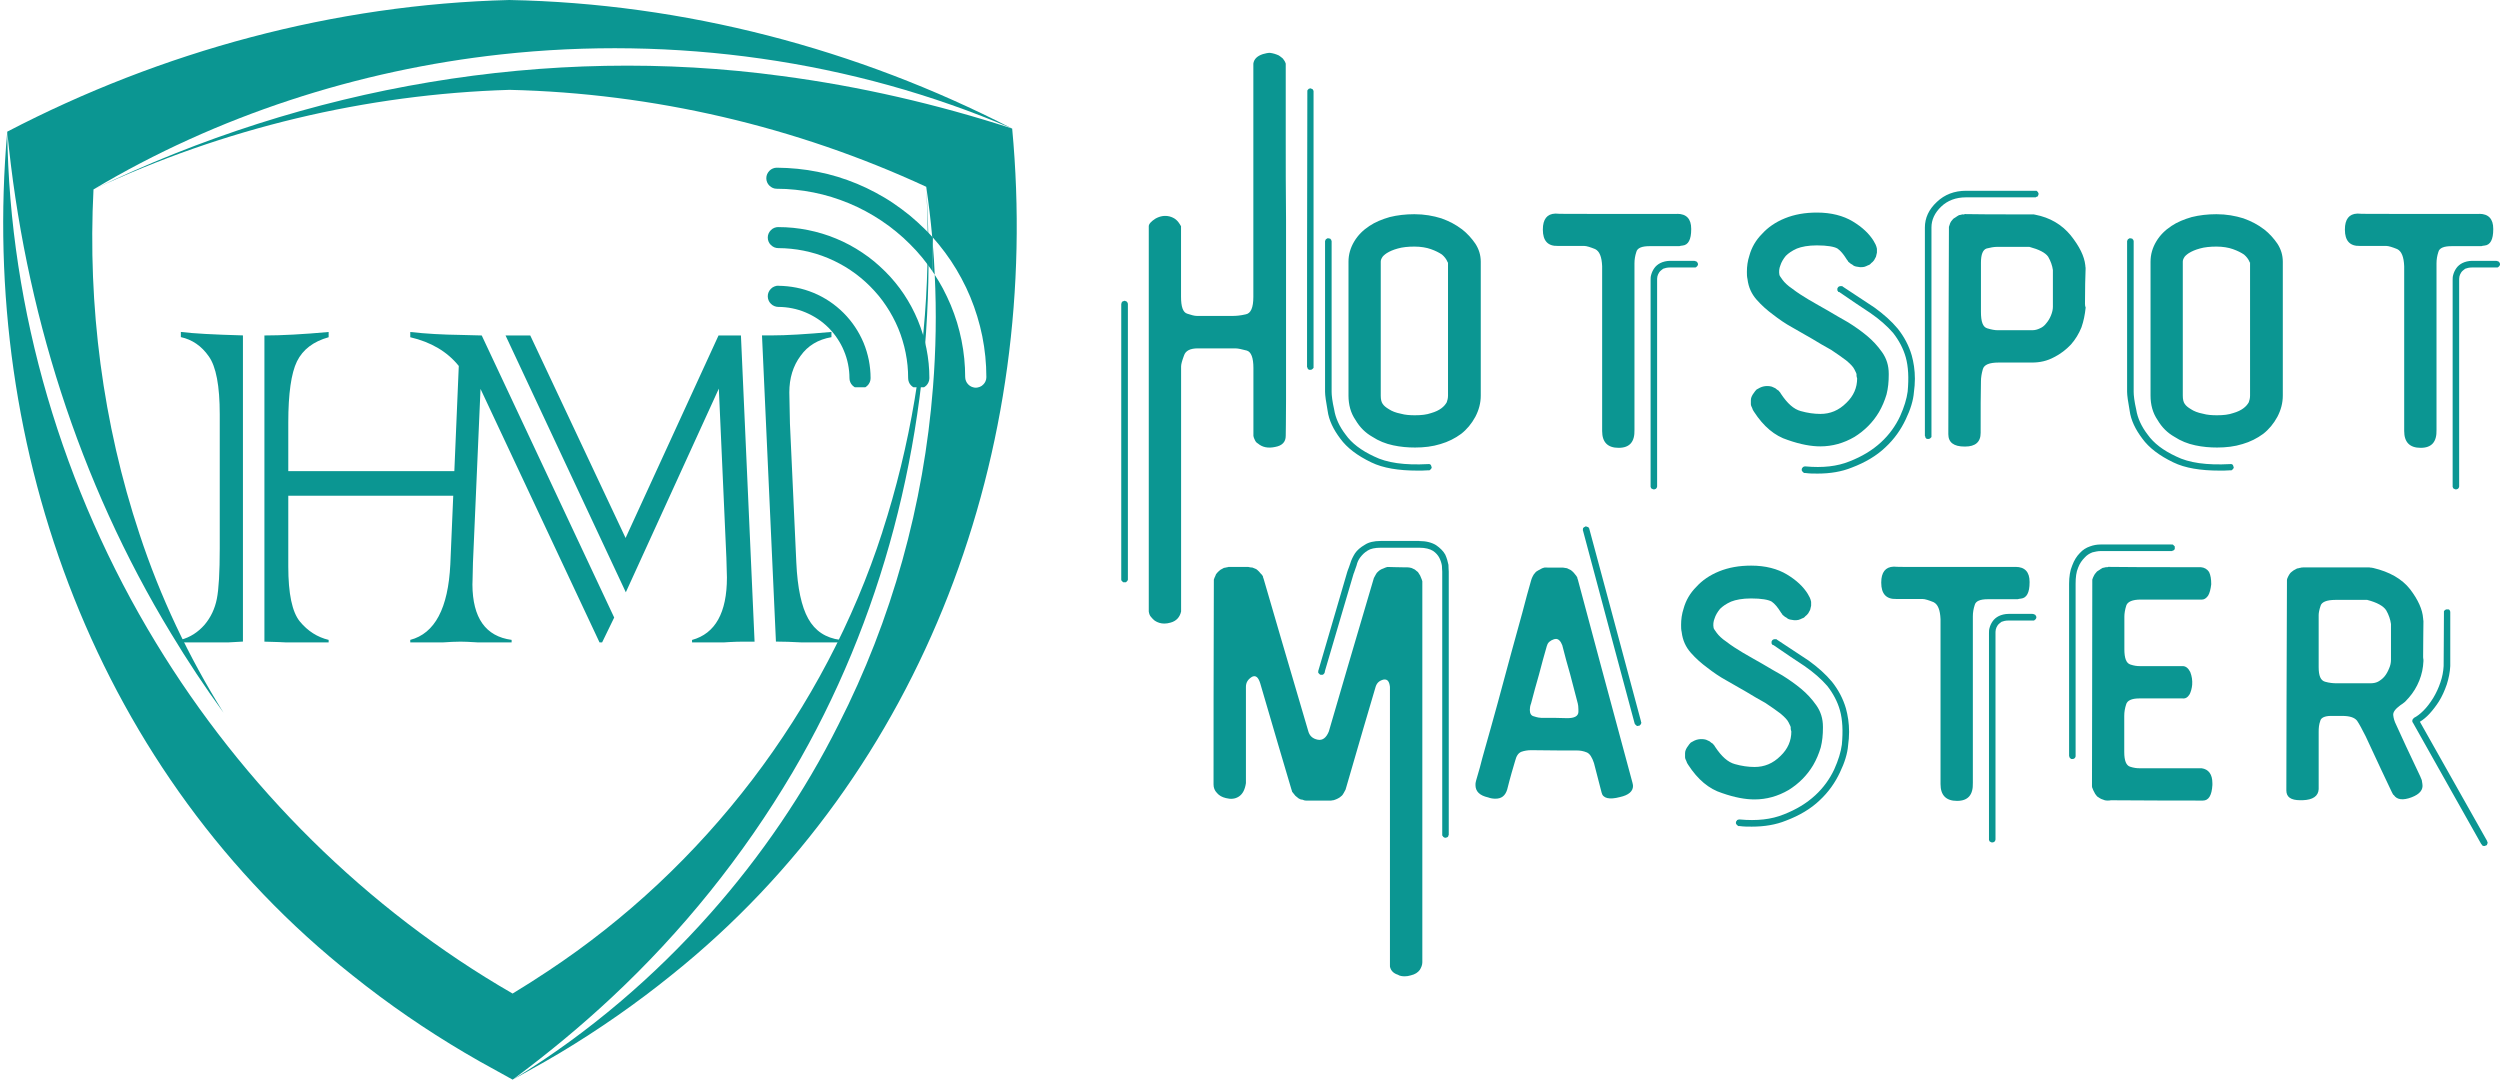 <svg xmlns="http://www.w3.org/2000/svg" xmlns:xlink="http://www.w3.org/1999/xlink" id="katman_1" data-name="katman 1" viewBox="0 0 410.7 177.36"><defs><style>      .cls-1 {        clip-path: url(#clippath-2);      }      .cls-2 {        fill: none;      }      .cls-2, .cls-3 {        stroke-width: 0px;      }      .cls-4 {        clip-path: url(#clippath-1);      }      .cls-3 {        fill: #0b9692;      }      .cls-5 {        clip-path: url(#clippath);      }    </style><clipPath id="clippath"><rect class="cls-2" x="29.57" y="54.53" width="109" height="51"></rect></clipPath><clipPath id="clippath-1"><rect class="cls-2" x="126.04" y="46.68" width="17.96" height="16.94"></rect></clipPath><clipPath id="clippath-2"><rect class="cls-2" x="126.04" y="36.01" width="27.29" height="27.61"></rect></clipPath></defs><g><path class="cls-2" d="m168,0v177h-83.1c1.13-.63,3.47-1.93,4.69-2.63l2.48-1.45c6.41-3.85,12.55-8.13,18.36-12.83,41.57-33.31,60.76-86.54,55.85-138.96h.01s-.03-.02-.04-.02c-12.37-4.01-25-6.93-37.8-8.62-38.52-5.22-78.14,1.7-113.09,18.63,21.36-10.04,44.76-15.65,68.35-16.36,23.59.55,47.02,6.01,68.44,15.91h0s.01.01.01.01c.41,2.73.73,5.47.98,8.22.03.04.07.07.1.11v1.1c.14,1.68.25,3.36.32,5.04.3,6.15.2,12.33-.29,18.47-1.5,19.24-6.75,38.21-15.51,55.39-5.57,11.15-12.73,21.64-20.98,30.96-9.28,10.49-20.06,19.68-31.96,27.03H0V0h168Z"></path><path class="cls-3" d="m152.49,38.21c-.05-2.51-.17-5.02-.34-7.53.14,2.48.23,4.95.25,7.43.02,1.77.01,3.55-.04,5.31-.35,14.9-2.81,29.78-7.4,43.93h.01c-9.47,29.39-29.22,55.18-54.97,72.19-1.85,1.23-3.85,2.51-5.79,3.68-23.99-13.83-44.25-34-58.61-57.65C10.3,80.43,1.55,51.04,1.19,21.63c-4.63,52.44,14.97,105.6,56.74,138.62,5.83,4.67,12,8.91,18.44,12.71l2.49,1.44c1.23.69,3.56,1.97,4.7,2.6.41.22.66.36.66.36h.01c.16-.12.32-.24.48-.36,5.52-4.12,10.82-8.5,15.82-13.18,11.56-10.8,21.58-23.26,29.63-36.87,14.81-25.11,22.2-54.19,22.38-83.28.02-1.82,0-3.64-.05-5.46Zm.65.69c.04.4.07.81.1,1.21v-1.1s-.07-.07-.1-.11Zm-.99-8.22c.14,2.48.23,4.95.25,7.43.03.03.06.07.09.1-.05-2.51-.17-5.02-.34-7.53Zm-67.33,146.32c-.15.1-.3.19-.45.29.12-.06.3-.16.53-.29h-.08ZM83.66,0C54.96.72,26.61,8.39,1.19,21.63c2.81,29.07,11.74,57.46,26.9,82.42,2.69,4.47,5.57,8.82,8.63,13.03-5.74-9.18-10.41-19.03-13.8-29.34-6.03-18.15-8.54-37.53-7.56-56.62,20.28-12.11,43.45-19.6,66.94-22.18,28.37-3.11,57.72.9,83.95,12.17C140.77,7.98,112.34.55,83.66,0Zm68.49,30.68c.14,2.48.23,4.95.25,7.43.03.03.06.07.09.1-.05-2.51-.17-5.02-.34-7.53Z"></path><path class="cls-3" d="m110.43,160.09c-5.81,4.7-11.95,8.98-18.36,12.83l-2.48,1.45c-1.22.7-3.56,2-4.69,2.63h-.08c11.9-7.35,22.68-16.54,31.96-27.03,8.25-9.32,15.41-19.81,20.98-30.96,8.76-17.18,14.01-36.15,15.51-55.39.49-6.14.59-12.32.29-18.47.48.72.92,1.47,1.33,2.23.47.9.91,1.81,1.3,2.74.39.94.73,1.89,1.03,2.85.29.97.54,1.95.74,2.95.2.99.35,1.99.45,3s.15,2.02.15,3.03c0,.23.05.45.14.66.09.21.21.4.38.56.16.17.35.29.56.38.07.03.15.06.22.07.14.05.29.07.44.07s.3-.02.44-.07c.08-.01.15-.04.23-.07.21-.08.4-.21.56-.38.17-.16.29-.35.38-.56s.13-.43.13-.66c0-1.13-.06-2.25-.17-3.37-.11-1.12-.28-2.23-.5-3.34-.22-1.1-.5-2.19-.83-3.27-.33-1.08-.71-2.14-1.14-3.18-.43-1.04-.91-2.05-1.45-3.05-.53-.99-1.11-1.96-1.73-2.89-.63-.94-1.3-1.84-2.01-2.71-.31-.38-.64-.76-.97-1.13-.03-.04-.07-.07-.1-.11-.25-2.75-.57-5.49-.98-8.22h-.01c-21.42-9.91-44.85-15.37-68.44-15.92-23.59.71-46.99,6.32-68.35,16.36C50.31,14.19,89.93,7.27,128.45,12.49c12.8,1.69,25.43,4.61,37.8,8.62,0,0,.03.01.04.01h-.01c4.91,52.43-14.28,105.66-55.85,138.97Z"></path><g class="cls-5"><path class="cls-3" d="m29.7,54.53c1.97.25,5.38.44,10.21.57v50.3l-10.21.57v-.86c1.53-.41,2.83-1.24,3.91-2.48,1.02-1.21,1.69-2.63,2.01-4.24.32-1.59.48-4.36.48-8.31v-22.01c0-4.68-.6-7.86-1.81-9.54-1.18-1.69-2.71-2.74-4.58-3.15v-.86h0Zm108.33,51.45v-.86c-2.39-.31-4.14-1.48-5.25-3.48-1.11-1.97-1.77-5.04-1.96-9.21l-1.05-22.86-.1-5.11c0-2.35.62-4.36,1.86-6.02,1.18-1.65,2.86-2.67,5.06-3.05v-.86c-4.2.38-7.46.57-9.78.57h-1.63l2.29,50.3c2.32,0,5.84.19,10.55.57h.01Zm-14.08-.57h-1.86c-1.34,0-3.09.09-5.25.29l-3.15.29v-.86c3.82-1.05,5.73-4.47,5.73-10.27,0-.08-.04-1.15-.09-3.2l-1.24-27.82-15.28,33.46-19.76-42.19h4.06l15.66,33.27,15.27-33.27h3.68l2.24,50.3h-.01Zm-46.25-13.03l1.24-28.49,19.76,42.09,2.2-4.53-21.76-46.34-3.48-.09c-2.93-.04-5.68-.19-8.26-.48v.86c3.43.8,6.09,2.38,7.97,4.72l-.73,17.28h-27.28v-7.97c0-4.77.48-8.13,1.43-10.07.96-1.94,2.69-3.26,5.2-3.96v-.86c-4.23.38-7.75.57-10.55.57v50.3c3.09.06,6.6.26,10.55.57v-.86c-1.84-.44-3.42-1.44-4.72-3.01-1.28-1.56-1.91-4.58-1.91-9.07v-11.6h27.1l-.48,11.27c-.35,7.22-2.54,11.35-6.58,12.41v.86c3.98-.38,6.72-.57,8.26-.57,1.14,0,3.49.15,7.06.43.85.09,1.3.14,1.33.14v-.86c-4.27-.57-6.41-3.6-6.44-9.1,0,.09.04-1.13.09-3.65h0Z"></path></g><g class="cls-4"><path class="cls-3" d="m127.86,46.93c-.23,0-.45.05-.66.14-.21.08-.4.21-.56.38-.16.16-.29.35-.38.56-.09.21-.13.43-.13.66s.04.45.13.67c.09.21.21.4.38.56.16.17.35.29.56.38s.43.14.66.14c.77,0,1.53.08,2.28.23.75.15,1.48.37,2.19.67s1.38.66,2.02,1.08c.64.43,1.23.91,1.77,1.45.54.55,1.03,1.14,1.45,1.78.43.64.79,1.31,1.08,2.02.3.71.52,1.44.67,2.19s.23,1.52.23,2.28c0,.23.04.45.13.66.09.21.21.4.38.56s.35.29.56.38c.21.09.44.14.67.14s.45-.05.66-.14c.21-.08.4-.21.56-.38.16-.16.29-.35.38-.56.09-.21.13-.43.13-.66,0-.99-.1-1.98-.29-2.96-.2-.97-.48-1.92-.86-2.84-.39-.92-.85-1.79-1.41-2.62-.55-.82-1.18-1.59-1.89-2.3-.7-.7-1.47-1.33-2.3-1.89-.83-.55-1.7-1.02-2.62-1.4s-1.86-.67-2.84-.86c-.97-.19-1.96-.29-2.95-.3v-.02Z"></path></g><g class="cls-1"><path class="cls-3" d="m127.86,37.3c-.23,0-.45.05-.66.13-.21.09-.4.21-.56.38-.16.17-.29.35-.38.56-.09.21-.13.43-.13.66s.04.45.13.66.21.4.38.56.35.29.56.38.43.13.66.13c.7,0,1.4.04,2.09.11s1.39.17,2.07.31c.69.14,1.36.31,2.03.51s1.32.44,1.97.71,1.28.57,1.89.9c.62.33,1.22.69,1.8,1.08s1.14.8,1.68,1.25c.54.44,1.05.91,1.55,1.41.49.49.96,1.01,1.41,1.55.44.54.86,1.1,1.24,1.68.39.58.75,1.18,1.08,1.8s.63,1.24.9,1.89c.27.65.5,1.3.7,1.97.2.67.38,1.35.51,2.03.14.69.24,1.38.31,2.07.07.69.1,1.39.1,2.09,0,.23.04.45.13.67s.21.4.38.56c.16.16.35.29.56.38.21.08.43.13.67.13s.45-.05.66-.13c.21-.09.4-.22.57-.38.16-.16.29-.35.38-.56s.14-.44.14-.67c0-.81-.04-1.63-.12-2.43-.08-.81-.2-1.61-.36-2.41s-.35-1.58-.59-2.36c-.24-.78-.51-1.54-.82-2.29s-.66-1.48-1.04-2.2c-.38-.71-.8-1.41-1.25-2.09-.45-.67-.93-1.32-1.45-1.95s-1.06-1.23-1.64-1.8-1.18-1.12-1.8-1.64c-.63-.52-1.28-1-1.96-1.45-.67-.45-1.37-.87-2.09-1.26-.71-.38-1.45-.73-2.2-1.04s-1.52-.59-2.29-.82-1.56-.43-2.36-.59-1.6-.28-2.41-.36-1.61-.12-2.43-.12h-.01Z"></path></g><path class="cls-2" d="m153.27,63.62h-.03v-18.97s.06.09.09.13c.08.12.16.24.23.37.3,6.15.2,12.33-.29,18.47Z"></path><path class="cls-2" d="m162.04,61.95c0,.23-.04.45-.13.66s-.21.4-.38.56c-.16.17-.35.3-.56.38-.08.03-.15.06-.23.07-.14.05-.29.07-.44.07s-.3-.02-.44-.07c-.07-.01-.15-.04-.22-.07-.21-.09-.4-.21-.56-.38-.17-.16-.29-.35-.38-.56-.09-.21-.14-.43-.14-.66,0-1.01-.05-2.02-.15-3.03s-.25-2.01-.45-3c-.2-1-.45-1.98-.74-2.95-.3-.96-.64-1.91-1.03-2.85-.39-.93-.83-1.84-1.3-2.74-.41-.76-.85-1.51-1.33-2.23-.07-1.68-.18-3.36-.32-5.04v-1.1c.33.37.66.75.97,1.13.71.87,1.38,1.77,2.01,2.71.62.93,1.2,1.9,1.73,2.89.54,1,1.02,2.01,1.45,3.05.43,1.04.81,2.1,1.14,3.18.33,1.08.61,2.17.83,3.27.22,1.11.39,2.22.5,3.34.11,1.12.17,2.24.17,3.37Z"></path><path class="cls-3" d="m153.56,45.15c-.07-.13-.15-.25-.23-.37-.03-.04-.06-.09-.09-.13v-4.54c.14,1.68.25,3.36.32,5.04Z"></path><path class="cls-3" d="m153.24,39.01v5.64c-.22-.33-.45-.66-.7-.98-.05-.09-.11-.17-.18-.25-.26-.36-.55-.72-.84-1.08-.64-.78-1.32-1.53-2.04-2.24-.71-.72-1.46-1.39-2.25-2.04-.78-.64-1.6-1.25-2.44-1.81-.84-.56-1.71-1.08-2.6-1.56-.89-.48-1.8-.91-2.74-1.3-.94-.39-1.89-.73-2.86-1.03-.97-.3-1.95-.54-2.94-.74s-1.99-.35-3-.45c-1.01-.11-2.02-.16-3.03-.16-.23,0-.45-.04-.66-.13-.21-.09-.39-.22-.56-.38-.17-.16-.29-.35-.38-.56-.09-.21-.13-.43-.13-.66s.04-.45.13-.66c.09-.21.22-.39.38-.56.16-.17.35-.29.56-.38.21-.09.43-.13.66-.13h.02c1.13.01,2.25.07,3.37.18s2.23.28,3.33.5c1.11.22,2.2.49,3.28.82,1.07.33,2.13.71,3.17,1.14s2.06.92,3.05,1.45c.99.53,1.96,1.1,2.89,1.73s1.83,1.3,2.71,2.01c.87.72,1.7,1.48,2.5,2.27.15.15.31.3.46.46.03.03.06.07.09.1.22.23.44.46.65.69.03.04.07.07.1.11Z"></path></g><path class="cls-3" d="m211.22,10.45c-.1-.31-.26-.57-.47-.83-.21-.21-.47-.36-.68-.52-.47-.21-.94-.36-1.46-.42-.36,0-.73.1-1.15.21-.94.31-1.46.83-1.56,1.56v38.33c0,1.77-.42,2.71-1.25,2.86-.89.21-1.61.26-2.14.26h-5.89c-.42,0-.94-.16-1.56-.36-.73-.21-1.04-1.15-1.04-2.81v-11.56c-.26-.47-.52-.83-.83-1.09s-.68-.42-1.04-.52c-.83-.21-1.61-.05-2.34.36-.73.47-1.09.89-1.09,1.25v63.28c.05.36.16.68.36.89.21.26.42.47.63.63.47.31.99.47,1.56.47.31,0,.68-.05,1.04-.16.94-.26,1.51-.89,1.72-1.82v-40.26c0-.36.16-.94.47-1.77.26-.83,1.04-1.2,2.29-1.2h6.15c.47,0,1.09.16,1.88.36.73.21,1.09,1.2,1.09,2.86v11.15c.05.31.16.52.26.73s.26.42.47.52c.73.63,1.67.83,2.86.57,1.15-.21,1.72-.83,1.72-1.82,0-.52.05-2.45.05-5.89v-29.64c-.05-4.58-.05-9.16-.05-13.64v-11.98h0Zm-26.3,39.01c-.05,0-.1,0-.1-.05h-.05c-.05,0-.1.05-.16.05h-.05c-.05,0-.05.05-.05.05-.1,0-.16.05-.16.05-.05.05-.05.1-.05.1-.05.05-.05.1-.05.16-.05.05-.05.1-.05.1v45.31c0,.1.05.16.05.16l.21.21c0,.05.05.05.1.05h.16s.02.03.05,0h.21l.21-.21s.05-.05.05-.1c0,0,.05-.05.05-.1v-45.36c-.05-.05-.05-.1-.05-.16l-.1-.1s-.05-.05-.05-.1c-.1,0-.16-.05-.16-.05h0Zm30.52-34.89c-.05,0-.1-.05-.1-.05h-.16l-.05.05h-.1l-.21.21c0,.05-.05.1-.05.1v.1c-.05,20.1-.05,35.2-.05,45.26v.05s.02.05.05.05c0,.05,0,.1.05.16,0,.05,0,.1.05.1l.1.1s.05.05.1.05h.31s.05,0,.1-.05c0,0,.05,0,.1-.05l.21-.21V14.93s-.05-.05-.05-.1c0,0-.05-.05-.05-.1l-.1-.1c-.05,0-.1-.05-.16-.05h.01Z"></path><path class="cls-3" d="m240.12,37.64c-.94-.73-2.03-1.3-3.33-1.77-1.35-.42-2.81-.68-4.43-.68-1.46,0-2.81.16-4.06.47-1.25.36-2.4.83-3.33,1.46-1.04.68-1.88,1.51-2.5,2.55s-.94,2.14-.94,3.33v21.98c0,1.51.36,2.86,1.15,4.01.73,1.25,1.67,2.14,2.76,2.76,1.04.68,2.19,1.15,3.44,1.41,1.2.26,2.4.36,3.59.36,1.46,0,2.86-.16,4.17-.57,1.25-.36,2.4-.94,3.39-1.67.94-.73,1.72-1.67,2.34-2.81.57-1.09.89-2.24.89-3.49v-21.98c0-1.09-.31-2.08-.89-2.97-.57-.83-1.3-1.67-2.24-2.4h0Zm-12.24,3.91c.42-.26.99-.52,1.77-.73.73-.21,1.67-.31,2.71-.31s1.98.16,2.71.42,1.35.57,1.82.89c.42.36.68.73.83,1.04.1.31.16.36.16.16v21.98c0,.42-.1.78-.21,1.09-.21.36-.47.68-.89.99s-.94.57-1.67.78c-.73.26-1.61.36-2.66.36-.83,0-1.61-.05-2.34-.26-.83-.16-1.46-.42-1.93-.73-.52-.31-.83-.57-1.04-.89-.21-.31-.31-.73-.31-1.35v-21.98c0-.21.05-.42.21-.68.1-.21.36-.47.83-.78h0Zm-9.48-2.4h-.36l-.05.05c-.1.05-.16.1-.16.1-.05,0-.05.05-.05.1-.05.05-.05.1-.05.1-.05.05-.05.1-.05.1v24.74c0,.63.16,1.67.42,3.13.21,1.56.94,3.07,2.08,4.58,1.09,1.51,2.81,2.81,5.1,3.91,1.93.94,4.48,1.35,7.6,1.35.52,0,1.15,0,1.77-.05h.16s.05,0,.1-.05l.1-.1s.05,0,.1-.1c0,0,.05-.05.05-.1,0,0,0-.05.05-.16,0,0-.05-.05-.05-.1,0,0-.05-.05-.05-.16,0,0-.05-.05-.05-.1l-.1-.1c-.05,0-.1,0-.1-.05h-.26c-3.85.21-6.77-.21-8.85-1.25-2.14-.99-3.7-2.19-4.69-3.59-1.04-1.35-1.67-2.76-1.88-4.11-.31-1.35-.42-2.34-.42-2.92v-24.79c-.05,0-.05-.05-.05-.16l-.1-.1s-.05-.05-.05-.1c-.1,0-.16,0-.16-.05v-.02Z"></path><path class="cls-3" d="m275.53,35.14h-14.58c-3.23,0-5.05,0-5.36-.05h-.1c-1.35.05-2.03.94-2.03,2.6v.05c0,1.82.83,2.71,2.45,2.66h4.32c.42,0,1.04.21,1.82.52.73.36,1.09,1.3,1.15,2.81v27.08c0,1.82.89,2.76,2.71,2.76s2.66-.99,2.6-2.97v-27.34c0-.63.1-1.25.31-1.88.16-.63.89-.94,2.14-.94h4.79c.1,0,.21,0,.31-.05.1,0,.21-.05.36-.05.94-.1,1.41-.99,1.41-2.66v-.1c0-1.61-.78-2.45-2.29-2.45h-.01Zm2.81,7.71h-3.96c-.63,0-1.2.16-1.61.36s-.78.52-.99.83c-.26.36-.42.73-.52,1.09-.1.31-.1.63-.1.89v33.96c0,.05.05.1.05.1,0,.1.05.16.1.16,0,.05.05.05.1.05,0,.05.05.05.1.05,0,.05.05.05.16.05h.1s.1,0,.16-.05c0,0,.05,0,.1-.05l.1-.1s.05-.05.05-.1.05-.1.05-.16v-33.96c0-.1,0-.31.05-.57.05-.21.16-.47.31-.68s.36-.36.63-.57c.26-.1.63-.21,1.15-.21h4.17s.05-.05.1-.05l.1-.1s.05,0,.1-.1c0,0,.05-.05.05-.1,0,0,.05-.05.05-.1v-.16s-.05-.05-.05-.16l-.1-.1s-.05-.05-.05-.1c-.05,0-.1,0-.16-.05-.05,0-.1,0-.1-.05h-.16l.02-.02Z"></path><path class="cls-3" d="m307.82,39.61c-.73-1.2-1.88-2.29-3.44-3.23s-3.54-1.46-5.89-1.46c-1.98,0-3.7.31-5.26.94s-2.81,1.51-3.75,2.55c-1.04,1.04-1.72,2.24-2.08,3.54-.31.94-.42,1.82-.42,2.71,0,.42,0,.78.1,1.2.16,1.35.68,2.45,1.51,3.39s1.72,1.72,2.71,2.45c.94.73,1.98,1.46,3.12,2.08,1.09.63,2.19,1.25,3.28,1.88,1.04.63,2.08,1.25,3.13,1.82.94.63,1.77,1.2,2.45,1.72.68.57,1.15,1.04,1.35,1.46s.36.68.36.83v.26c0,.1.05.21.1.42,0,1.51-.57,2.86-1.77,4.01-1.25,1.25-2.66,1.82-4.27,1.82-1.04,0-2.14-.16-3.23-.47-1.15-.31-2.19-1.25-3.23-2.81-.05-.05-.1-.16-.16-.26-.1-.1-.16-.16-.21-.26-.21-.1-.36-.26-.57-.42-.21-.1-.36-.16-.57-.26-.21-.05-.42-.1-.63-.1-.26,0-.47,0-.68.05s-.42.1-.63.21-.42.21-.57.31c-.21.21-.31.36-.42.52-.16.21-.26.36-.36.57s-.16.42-.16.63v.68c0,.21.1.42.21.63.05.21.16.42.31.63,1.56,2.4,3.39,3.96,5.57,4.64,2.08.73,3.85,1.04,5.31,1.04,1.98,0,3.85-.52,5.63-1.56,1.67-1.04,3.02-2.4,4.01-4.06.52-.89.94-1.88,1.25-2.92.26-1.04.36-2.08.36-3.23v-.16c0-1.35-.36-2.5-1.09-3.54s-1.56-1.93-2.5-2.71-1.98-1.51-3.07-2.19c-1.15-.63-2.24-1.3-3.33-1.93s-2.14-1.2-3.18-1.82-1.93-1.2-2.66-1.77c-.78-.52-1.3-1.04-1.61-1.46s-.52-.73-.52-.83c-.1-.52-.05-1.04.16-1.56.16-.52.47-1.04.89-1.56.42-.42.99-.83,1.82-1.2.78-.31,1.88-.52,3.28-.52,1.72,0,2.86.21,3.39.52.52.36.99.94,1.51,1.77.05.1.1.16.21.26,0,.1.1.21.21.26.16.16.31.26.52.36.16.16.36.26.63.31l.63.1c.21,0,.47,0,.68-.05s.42-.16.63-.26c.21-.05.36-.16.52-.36.16-.1.31-.26.47-.47.1-.16.21-.36.31-.57.05-.21.1-.42.16-.68v-.63c-.05-.21-.1-.47-.21-.68-.1-.16-.21-.36-.31-.57h0Zm-5.21,7.4h-.31c-.1,0-.16.05-.16.05-.05,0-.1.05-.1.05l-.1.1s-.05.1-.05.1c-.05.05-.05.1-.05.1v.31l.1.1s0,.1.05.1c0,.05.05.05.16.05,1.88,1.3,3.59,2.45,5.1,3.44,1.51,1.04,2.76,2.14,3.75,3.28.94,1.2,1.67,2.55,2.08,4.01.42,1.51.52,3.39.31,5.63-.16,1.2-.57,2.55-1.25,4.06-.73,1.56-1.77,3.02-3.13,4.27-1.41,1.3-3.13,2.34-5.16,3.13-2.03.83-4.43,1.09-7.24.83h-.16s-.1.05-.1.05c-.1,0-.16.05-.16.05-.05.05-.05.1-.05.1l-.1.1c0,.05-.05.1-.05.16v.1c0,.1,0,.16.05.16,0,.05,0,.1.05.1l.21.21s.05.05.1.05h.16c.68.1,1.35.1,2.03.1,2.08,0,3.96-.31,5.63-.99,2.19-.83,4.06-1.93,5.52-3.33,1.46-1.35,2.55-2.92,3.33-4.58.78-1.61,1.25-3.13,1.35-4.48.1-.73.16-1.46.16-2.19,0-1.46-.21-2.71-.52-3.85-.47-1.61-1.25-3.07-2.29-4.38-1.04-1.25-2.34-2.4-3.85-3.49-1.56-1.04-3.33-2.19-5.21-3.44l-.05-.05s-.05-.02-.05-.05v.04Z"></path><path class="cls-3" d="m322.77,35.19c-.1,0-.16.05-.21.05-.1,0-.16,0-.1-.05h.05s-.05.05-.21.05c-.21.05-.36.1-.47.1-.21.1-.42.26-.57.36-.21.1-.42.26-.52.42-.16.16-.26.31-.36.52l-.21.63c-.05,15.16-.1,26.51-.1,34.06,0,1.35.89,2.03,2.66,2.03h.1c1.67,0,2.55-.73,2.55-2.24,0-3.75,0-6.61.05-8.49,0-.57.1-1.25.31-1.98s1.04-1.09,2.6-1.09h5.47c1.3,0,2.5-.26,3.65-.89,1.04-.52,1.98-1.25,2.76-2.08.73-.83,1.3-1.77,1.72-2.81.36-1.04.57-2.08.68-3.18v-.16s-.05-.05-.05-.1c0,0-.05-.16-.05-.42,0-2.5.05-4.43.1-5.73v-.21s-.05-.21-.05-.42c-.16-1.46-.94-3.07-2.4-4.9-1.46-1.77-3.39-2.92-5.83-3.39-.1,0-.21-.05-.21-.05h-.42c-5.52,0-9.17,0-10.94-.05v.02Zm5.42,19.06c-.47,0-1.04-.1-1.72-.31-.73-.21-1.04-1.09-1.04-2.71v-8.07c0-1.35.31-2.14.94-2.34.63-.16,1.2-.26,1.61-.26h5.42c1.56.42,2.6.94,3.07,1.61.42.73.68,1.46.78,2.19v6.04c0,.42-.1.89-.31,1.41s-.47.94-.78,1.3c-.31.42-.68.68-1.04.83-.42.21-.83.31-1.3.31,0,0-5.63,0-5.63,0Zm6.15-22.91h-11.35c-1.93,0-3.54.63-4.79,1.82-1.35,1.25-1.98,2.66-1.98,4.22v34.22l.05.05v.05c0,.05,0,.1.05.16,0,.05,0,.1.05.1l.1.1s.05.05.16.05h.26s.05,0,.1-.05c0,0,.05,0,.1-.05l.21-.21v-34.43c0-1.25.52-2.4,1.61-3.44,1.04-.99,2.4-1.51,4.06-1.51h11.46l.05-.05s.05,0,.1-.05c.05,0,.1,0,.16-.05,0,0,.05-.05.05-.1,0,0,.05-.05.05-.1s.05-.1.05-.15v-.16s-.05-.05-.05-.1c0,0-.05-.05-.05-.1l-.21-.21h-.26.02Z"></path><path class="cls-3" d="m371.88,37.64c-.94-.73-2.03-1.3-3.33-1.77-1.35-.42-2.81-.68-4.43-.68-1.46,0-2.81.16-4.06.47-1.25.36-2.4.83-3.33,1.46-1.04.68-1.88,1.51-2.5,2.55s-.94,2.14-.94,3.33v21.98c0,1.51.36,2.86,1.15,4.01.73,1.25,1.67,2.14,2.76,2.76,1.04.68,2.19,1.15,3.44,1.41,1.2.26,2.4.36,3.59.36,1.46,0,2.86-.16,4.17-.57,1.25-.36,2.4-.94,3.39-1.67.94-.73,1.72-1.67,2.34-2.81.57-1.09.89-2.24.89-3.49v-21.98c0-1.09-.31-2.08-.89-2.97-.57-.83-1.3-1.67-2.24-2.4h-.01Zm-12.24,3.91c.42-.26.99-.52,1.77-.73.73-.21,1.67-.31,2.71-.31s1.98.16,2.71.42,1.35.57,1.82.89c.42.36.68.73.83,1.04.1.31.16.36.16.16v21.98c0,.42-.1.78-.21,1.09-.21.36-.47.68-.89.99s-.94.57-1.67.78c-.73.26-1.61.36-2.66.36-.83,0-1.61-.05-2.34-.26-.83-.16-1.46-.42-1.93-.73-.52-.31-.83-.57-1.04-.89-.21-.31-.31-.73-.31-1.35v-21.98c0-.21.05-.42.21-.68.1-.21.36-.47.83-.78h.01Zm-9.48-2.4h-.36l-.05.05c-.1.05-.16.1-.16.1-.05,0-.05.05-.05.1-.05.05-.05.1-.05.1-.05.05-.05.1-.05.1v24.74c0,.63.16,1.67.42,3.13.21,1.56.94,3.07,2.08,4.58,1.09,1.51,2.81,2.81,5.1,3.91,1.93.94,4.48,1.35,7.6,1.35.52,0,1.15,0,1.77-.05h.16s.05,0,.1-.05l.1-.1s.05,0,.1-.1c0,0,.05-.05.05-.1,0,0,0-.05.05-.16,0,0-.05-.05-.05-.1,0,0-.05-.05-.05-.16,0,0-.05-.05-.05-.1l-.1-.1s-.1,0-.1-.05h-.26c-3.85.21-6.77-.21-8.85-1.25-2.14-.99-3.7-2.19-4.69-3.59-1.04-1.35-1.67-2.76-1.88-4.11-.31-1.35-.42-2.34-.42-2.92v-24.79s-.05-.05-.05-.16l-.1-.1s-.05-.05-.05-.1c-.1,0-.16,0-.16-.05v-.02Z"></path><path class="cls-3" d="m407.29,35.14h-14.58c-3.23,0-5.05,0-5.36-.05h-.1c-1.35.05-2.03.94-2.03,2.6v.05c0,1.82.83,2.71,2.45,2.66h4.32c.42,0,1.04.21,1.82.52.73.36,1.09,1.3,1.15,2.81v27.08c0,1.82.89,2.76,2.71,2.76s2.66-.99,2.6-2.97v-27.34c0-.63.1-1.25.31-1.88.16-.63.89-.94,2.14-.94h4.79c.1,0,.21,0,.31-.05.1,0,.21-.05.36-.05.94-.1,1.41-.99,1.41-2.66v-.1c0-1.61-.78-2.45-2.29-2.45h-.01Zm2.81,7.71h-3.96c-.63,0-1.2.16-1.61.36s-.78.52-.99.83c-.26.36-.42.73-.52,1.09-.1.31-.1.63-.1.89v33.96c0,.05.05.1.05.1,0,.1.05.16.1.16,0,.05.05.05.1.05,0,.05.05.05.1.05,0,.05.05.05.16.05h.1s.1,0,.16-.05c0,0,.05,0,.1-.05l.1-.1s.05-.05.05-.1.05-.1.05-.16v-33.96c0-.1,0-.31.05-.57.05-.21.16-.47.31-.68s.36-.36.63-.57c.26-.1.63-.21,1.15-.21h4.17s.05-.05.1-.05l.1-.1s.05,0,.1-.1c0,0,.05-.05.05-.1,0,0,.05-.05.05-.1v-.16s-.05-.05-.05-.16l-.1-.1s-.05-.05-.05-.1c-.05,0-.1,0-.16-.05-.05,0-.1,0-.1-.05h-.16l.02-.02Z"></path><path class="cls-3" d="m202.01,93.14h-.21c-.07,0-.08,0-.05,0h.05s-.05.05-.21.05c-.26.05-.42.1-.52.1-.21.1-.36.21-.57.31-.21.16-.36.31-.47.42-.21.21-.31.36-.36.57-.1.21-.21.42-.26.63-.05,14.95-.05,26.15-.05,33.65,0,.52.16.99.57,1.41.36.42.83.68,1.46.83.78.21,1.51.16,2.14-.26s.99-1.15,1.15-2.19v-15.83c0-.68.31-1.2.94-1.61.63-.36,1.09,0,1.41,1.04,2.24,7.71,3.96,13.49,5.1,17.34l.1.31c0,.1.05.21.16.31l.42.52.52.42c.16.1.36.21.63.21.21.1.42.16.63.16h3.91c.1,0,.26,0,.36-.05.1,0,.21,0,.31-.05.21-.05.42-.16.63-.26s.36-.21.52-.36c.16-.1.31-.31.42-.52.1-.16.21-.36.31-.57,2.19-7.5,3.8-13.13,4.95-16.93.21-.63.63-.99,1.3-1.15.63-.1.94.31,1.04,1.2v45.78c0,.16,0,.26.05.36.16.52.57.94,1.25,1.15.31.21.73.26,1.15.26.31,0,.63-.05.99-.16.68-.16,1.15-.47,1.46-.89.26-.42.42-.83.42-1.25v-62.6l-.1-.31c-.1-.21-.16-.42-.26-.63s-.26-.36-.36-.57c-.16-.1-.31-.26-.52-.42-.21-.1-.36-.16-.57-.26-.21-.05-.47-.1-.68-.1h-.63c-1.04,0-1.82-.05-2.29-.05h-.36l-.31.1c-.21.1-.42.16-.63.26s-.36.21-.52.36c-.21.16-.31.31-.42.52s-.21.36-.31.57c-3.33,11.25-5.78,19.64-7.4,25.21-.42,1.04-1.04,1.51-1.82,1.35-.83-.16-1.35-.63-1.56-1.41-3.28-11.15-5.73-19.48-7.34-25.05-.05-.1-.1-.21-.1-.36-.05-.1-.1-.16-.16-.26-.16-.16-.31-.31-.47-.52-.16-.16-.31-.31-.47-.42-.21-.1-.42-.16-.63-.26-.21,0-.47-.05-.68-.1h-3.06Zm31.15-4.27h-6.35c-1.09,0-1.98.21-2.6.63-.73.42-1.25.88-1.61,1.4-.36.57-.63,1.15-.78,1.67-.21.57-.31.94-.42,1.15v.05l-.05.1c-2.08,7.19-3.7,12.6-4.74,16.2v.05l-.05.05v.31c0,.05,0,.1.05.1l.21.21c0,.05.05.05.1.05h.16c0,.05.05.05.1,0h.16l.21-.21s0-.05.05-.1c0,0,0-.05.05-.16v-.1c2.08-7.14,3.7-12.5,4.74-16.09l.05-.05v-.05c.1-.31.26-.73.42-1.2.1-.47.31-.94.63-1.35s.68-.78,1.2-1.09c.47-.31,1.2-.46,2.14-.46h6.35c.99,0,1.72.2,2.24.52.46.31.83.73,1.04,1.15s.36.89.42,1.3c0,.42.05.73.05.94v43.33c0,.05.05.1.05.1l.1.1c0,.05,0,.1.1.1,0,.05.05.05.1.05,0,.05.05.05.1.05h.16s.05-.05.16-.05c0,0,.05-.05.1-.05l.1-.1s0-.05.05-.16c0,0,0-.05.05-.1v-43.28c0-.16-.05-.52-.05-1.09-.1-.52-.26-1.09-.52-1.67-.31-.57-.83-1.09-1.51-1.56-.67-.42-1.61-.68-2.76-.68h0Z"></path><path class="cls-3" d="m254.2,93.24h-.21c-.1,0-.16,0-.05,0h-.21c-.21.05-.36.1-.47.16-.21.1-.42.21-.57.31-.21.1-.42.26-.52.42-.16.16-.26.31-.36.52s-.21.42-.26.63c-.42,1.51-.94,3.28-1.46,5.36-.57,2.08-1.2,4.32-1.82,6.61-.73,2.76-1.51,5.52-2.24,8.28-.78,2.81-1.46,5.31-2.08,7.45-.31,1.15-.63,2.19-.83,3.07-.26.94-.47,1.67-.63,2.19-.1.31-.1.52-.1.73,0,1.04.68,1.72,2.08,2.03.42.16.83.21,1.2.21.99,0,1.61-.47,1.93-1.51.52-2.08.99-3.65,1.3-4.69.21-.83.52-1.3,1.04-1.51.47-.16.99-.26,1.61-.26,3.33.05,5.89.05,7.55.05.52,0,1.04.1,1.56.31s.89.83,1.2,1.77l1.25,4.84c.21.94,1.25,1.2,3.02.73,1.41-.31,2.14-.94,2.14-1.82,0-.16-.05-.36-.1-.57-4.01-14.79-6.98-25.94-8.96-33.33-.05-.1-.1-.26-.1-.36-.05-.1-.1-.16-.16-.26l-.42-.52c-.16-.16-.31-.31-.47-.42l-.63-.31-.63-.1h-2.6,0Zm-.05,12.81c.1-.47.52-.83,1.15-1.04.1,0,.21-.05.31-.05.42,0,.78.36,1.04,1.04.42,1.61.83,3.23,1.3,4.79l1.25,4.79c.05.21.1.52.1.94v.47c-.05.68-.68.99-1.82.99-.73,0-1.46-.05-2.14-.05h-2.14c-.21,0-.63-.05-1.25-.26-.42-.1-.63-.47-.63-1.04,0-.31.05-.68.21-1.09.42-1.56.83-3.18,1.3-4.74.42-1.56.83-3.18,1.3-4.74h.02Zm6.72-19.47c-.1,0-.16-.05-.16-.05-.05,0-.1-.05-.16-.05h-.1l-.05.05s-.1.05-.1.05c-.05,0-.1.05-.1.05l-.1.1c-.05.05-.05.1-.05.16v.1c-.05.05-.05.1,0,.16,3.75,14.11,6.61,24.68,8.49,31.71,0,.03.02.05.05.05v.05l.21.21c0,.05.05.05.1.05.05.05.1.05.16.05,0,0,.05,0,.1-.05h.16l.21-.21s.05-.05.05-.1c0,0,.05-.05.05-.16v-.1c-.05-.05-.05-.1-.05-.16-3.75-14.06-6.61-24.58-8.49-31.61v-.05l-.05-.05s-.05-.05-.05-.1l-.1-.1h-.02Z"></path><path class="cls-3" d="m297.01,97.61c-.73-1.2-1.88-2.29-3.44-3.23s-3.54-1.46-5.89-1.46c-1.98,0-3.7.31-5.26.94s-2.81,1.51-3.75,2.55c-1.04,1.04-1.72,2.24-2.08,3.54-.31.94-.42,1.82-.42,2.71,0,.42,0,.78.1,1.2.16,1.35.68,2.45,1.51,3.39s1.72,1.72,2.71,2.45c.94.73,1.98,1.46,3.12,2.08,1.09.63,2.19,1.25,3.28,1.88,1.04.63,2.08,1.25,3.13,1.82.94.63,1.77,1.2,2.45,1.72.68.57,1.15,1.04,1.35,1.46s.36.68.36.83v.26c0,.1.05.21.1.42,0,1.51-.57,2.86-1.77,4.01-1.25,1.25-2.66,1.82-4.27,1.82-1.04,0-2.14-.16-3.23-.47-1.15-.31-2.19-1.25-3.23-2.81-.05-.05-.1-.16-.16-.26-.1-.1-.16-.16-.21-.26-.21-.1-.36-.26-.57-.42-.21-.1-.36-.16-.57-.26-.21-.05-.42-.1-.63-.1-.26,0-.47,0-.68.05s-.42.1-.63.21-.42.21-.57.31c-.21.21-.31.36-.42.52-.16.21-.26.36-.36.57s-.16.42-.16.63v.68c0,.21.1.42.21.63.05.21.16.42.31.63,1.56,2.4,3.39,3.96,5.57,4.64,2.08.73,3.85,1.04,5.31,1.04,1.98,0,3.85-.52,5.63-1.56,1.67-1.04,3.02-2.4,4.01-4.06.52-.89.94-1.88,1.25-2.92.26-1.04.36-2.08.36-3.23v-.16c0-1.35-.36-2.5-1.09-3.54s-1.56-1.93-2.5-2.71-1.98-1.51-3.07-2.19c-1.15-.63-2.24-1.3-3.33-1.93s-2.14-1.2-3.18-1.82-1.93-1.2-2.66-1.77c-.78-.52-1.3-1.04-1.61-1.46s-.52-.73-.52-.83c-.1-.52-.05-1.04.16-1.56.16-.52.47-1.04.89-1.56.42-.42.99-.83,1.82-1.2.78-.31,1.88-.52,3.28-.52,1.72,0,2.86.21,3.39.52.52.36.99.94,1.51,1.77.05.1.1.16.21.26,0,.1.1.21.21.26.16.16.31.26.52.36.16.16.36.26.63.31l.63.1c.21,0,.47,0,.68-.05s.42-.16.63-.26c.21-.05.36-.16.52-.36.16-.1.31-.26.47-.47.1-.16.21-.36.31-.57.05-.21.1-.42.16-.68v-.63c-.05-.21-.1-.47-.21-.68-.1-.16-.21-.36-.31-.57h0Zm-5.21,7.4h-.31c-.1,0-.16.05-.16.05-.05,0-.1.05-.1.05l-.1.1c-.05.05-.05.1-.05.1-.05.05-.05.1-.05.1v.31l.1.1c0,.05,0,.1.05.1,0,.05.05.05.16.05,1.88,1.3,3.59,2.45,5.1,3.44,1.51,1.04,2.76,2.14,3.75,3.28.94,1.2,1.67,2.55,2.08,4.01.42,1.51.52,3.39.31,5.63-.16,1.2-.57,2.55-1.25,4.06-.73,1.56-1.77,3.02-3.13,4.27-1.41,1.3-3.13,2.34-5.16,3.13-2.03.83-4.43,1.09-7.24.83h-.16s-.1.05-.1.05c-.1,0-.16.05-.16.05-.05.05-.05.1-.05.1l-.1.1c0,.05-.05.1-.05.16v.1c0,.1,0,.16.05.16,0,.05,0,.1.05.1l.21.21s.05.05.1.05h.16c.68.1,1.35.1,2.03.1,2.08,0,3.96-.31,5.63-.99,2.19-.83,4.06-1.93,5.52-3.33,1.46-1.35,2.55-2.92,3.33-4.58.78-1.61,1.25-3.13,1.35-4.48.1-.73.16-1.46.16-2.19,0-1.46-.21-2.71-.52-3.85-.47-1.61-1.25-3.07-2.29-4.38-1.04-1.25-2.34-2.4-3.85-3.49-1.56-1.04-3.33-2.19-5.21-3.44l-.05-.05s-.05-.02-.05-.05v.04Z"></path><path class="cls-3" d="m331.12,93.14h-14.58c-3.23,0-5.05,0-5.36-.05h-.1c-1.35.05-2.03.94-2.03,2.6v.05c0,1.82.83,2.71,2.45,2.66h4.32c.42,0,1.04.21,1.82.52.73.36,1.09,1.3,1.15,2.81v27.08c0,1.82.89,2.76,2.71,2.76s2.66-.99,2.6-2.97v-27.34c0-.63.1-1.25.31-1.88.16-.63.89-.94,2.14-.94h4.79c.1,0,.21,0,.31-.05.1,0,.21-.05.36-.05.94-.1,1.41-.99,1.41-2.66v-.1c0-1.61-.78-2.45-2.29-2.45h-.01Zm2.81,7.71h-3.96c-.63,0-1.2.16-1.61.36s-.78.52-.99.83c-.26.36-.42.73-.52,1.09-.1.31-.1.63-.1.89v33.96c0,.05.05.1.05.1,0,.1.05.16.1.16,0,.05.05.05.1.05,0,.05.05.05.1.05,0,.05.05.05.16.05h.1s.1,0,.16-.05c0,0,.05,0,.1-.05l.1-.1s.05-.05.05-.1.05-.1.05-.16v-33.96c0-.1,0-.31.05-.57.05-.21.16-.47.31-.68s.36-.36.63-.57c.26-.1.63-.21,1.15-.21h4.17s.05-.05.1-.05l.1-.1s.05,0,.1-.1c0,0,.05-.05.05-.1,0,0,.05-.05.05-.1v-.16s-.05-.05-.05-.16l-.1-.1s-.05-.05-.05-.1c-.05,0-.1,0-.16-.05-.05,0-.1,0-.1-.05h-.16l.02-.02Z"></path><path class="cls-3" d="m346.32,93.14s-.1.05-.21.05-.1,0-.05-.05h.05s-.05.05-.21.05c-.21.05-.36.1-.47.1-.21.1-.42.26-.57.36-.21.1-.42.26-.52.42-.16.16-.26.31-.36.52-.1.21-.21.42-.26.63,0,15-.05,26.2-.05,33.65v.31c0,.16.05.26.1.36.05.21.16.36.26.57s.21.42.36.57c.1.16.31.31.52.42.16.1.36.21.57.26.21.1.42.16.68.16.21,0,.42,0,.63-.05,6.67.05,11.72.05,15.1.05.94,0,1.46-.83,1.56-2.55v-.31c0-1.46-.63-2.29-1.77-2.45h-10.21c-.42,0-.94-.05-1.56-.26s-.94-.99-.94-2.4v-5.94c0-.63.1-1.25.31-1.88.16-.63.89-.99,2.14-.99h7.14c.47.05.83-.16,1.15-.68.21-.42.36-.94.42-1.56.05-.73-.05-1.41-.31-2.08-.31-.63-.73-.99-1.25-.99h-7.08c-.42,0-.89-.05-1.51-.26-.68-.21-.99-1.04-.99-2.5v-5.36c0-.52.1-1.15.31-1.82.21-.63.99-.99,2.4-.99h10.05c.36,0,.68-.21.99-.63.26-.42.42-1.04.52-1.88,0-.83-.1-1.51-.36-2.03-.31-.47-.78-.73-1.35-.78-7.6,0-12.71,0-15.21-.05h-.02Zm10.42-3.69h-11.67c-.57,0-1.15.1-1.72.31-.63.21-1.2.57-1.67,1.09-.52.52-.94,1.2-1.25,2.03-.36.83-.52,1.88-.52,3.02v28.33s.02.05.05.05c0,.05,0,.1.05.16,0,.05,0,.1.05.1,0,.05.05.05.1.05l.1.1h.26s.1,0,.16-.05c0,0,.05,0,.1-.05l.1-.1s.05-.05.05-.1c0,0,.05-.05.05-.16v-28.33c0-1.04.1-1.93.42-2.66.26-.68.63-1.2,1.04-1.61.36-.42.78-.68,1.3-.89.42-.1.89-.21,1.3-.21h11.77s.05,0,.05-.05c.05,0,.1,0,.16-.05,0,0,.05,0,.1-.05l.1-.1s0-.05.05-.1v-.41l-.31-.31h-.26.04Z"></path><path class="cls-3" d="m378.25,93.24h-.16c-.1,0-.16,0-.1,0h.05s-.05.05-.21.05c-.21.05-.36.1-.47.1-.21.1-.42.21-.57.31-.21.16-.42.31-.52.42-.16.21-.26.36-.36.57-.1.21-.21.42-.21.63-.05,15.36-.1,26.88-.1,34.53,0,1.09.73,1.61,2.29,1.61h.36c1.72-.05,2.6-.68,2.66-1.82v-9.43c0-.63.05-1.2.26-1.77.1-.52.73-.83,1.77-.83h1.82c1.25,0,2.03.26,2.45.78.36.52.83,1.41,1.41,2.55,1.88,4.06,3.33,7.14,4.27,9.11.05.1.1.21.16.31.05.1.1.21.21.26.52.78,1.51.89,2.92.36,1.35-.52,1.93-1.25,1.77-2.19l-.1-.63c-.1-.21-.16-.42-.26-.63-1.77-3.75-3.13-6.61-3.96-8.49-.26-.52-.42-1.04-.47-1.56-.05-.47.31-.99,1.15-1.61.26-.16.52-.36.78-.57.21-.21.42-.47.63-.68.73-.83,1.3-1.77,1.72-2.81s.63-2.08.68-3.18v-.26c0-.05-.05-.21-.05-.42,0-2.5.05-4.43.05-5.73v-.21c0-.05-.05-.21-.05-.42-.1-1.46-.83-3.07-2.14-4.79-1.35-1.72-3.39-2.86-6.04-3.49-.1,0-.21-.05-.26-.05s-.21,0-.42-.05h-10.94l-.02.03Zm5.68,19.01c-.63,0-1.25-.05-1.98-.26s-1.04-.99-1.04-2.4v-8.54c0-.36.1-.89.31-1.51.16-.63.99-.99,2.45-.99h5.21c1.61.42,2.66.99,3.13,1.72.42.73.68,1.51.78,2.24v5.89c0,.47-.1.94-.31,1.41-.21.52-.47.99-.78,1.35s-.68.63-1.04.83c-.42.21-.83.26-1.3.26h-5.43Zm18.23-12.14h-.31s-.05.05-.05.05c-.1,0-.16.05-.16.05-.05.05-.05.1-.05.1l-.1.1v.16c0,3.96-.05,6.88-.05,8.85-.05.89-.21,1.77-.52,2.66-.31.94-.73,1.82-1.2,2.6-.52.83-1.04,1.51-1.61,2.08s-1.09.94-1.51,1.15l-.05.05s-.05.05-.05.05l-.1.1c-.05.05-.05.1-.05.1-.05.05-.05.1-.05.16v.1c0,.1,0,.16.05.16,0,.05,0,.1.05.1,5,8.85,8.7,15.52,11.2,19.9l.05.05s.02.05.05.05c0,.05.05.1.05.1,0,.05.05.1.16.1,0,0,.05.05.1.05h.16s.05,0,.1-.05c.05,0,.1,0,.16-.05,0,0,.05,0,.1-.05,0,0,.05-.05.05-.1s.05-.1.05-.16c0,0,.05-.05.05-.1s-.05-.1-.05-.16c0,0-.05-.05-.05-.16-4.9-8.7-8.59-15.21-11.04-19.58.52-.31,1.09-.78,1.61-1.35s1.04-1.25,1.51-1.98c.52-.83.94-1.77,1.3-2.81.31-.99.52-1.98.57-3.02v-8.91c0-.05-.05-.1-.05-.16,0,0-.05-.05-.05-.1l-.1-.1s-.1,0-.16-.05v.02Z"></path></svg>